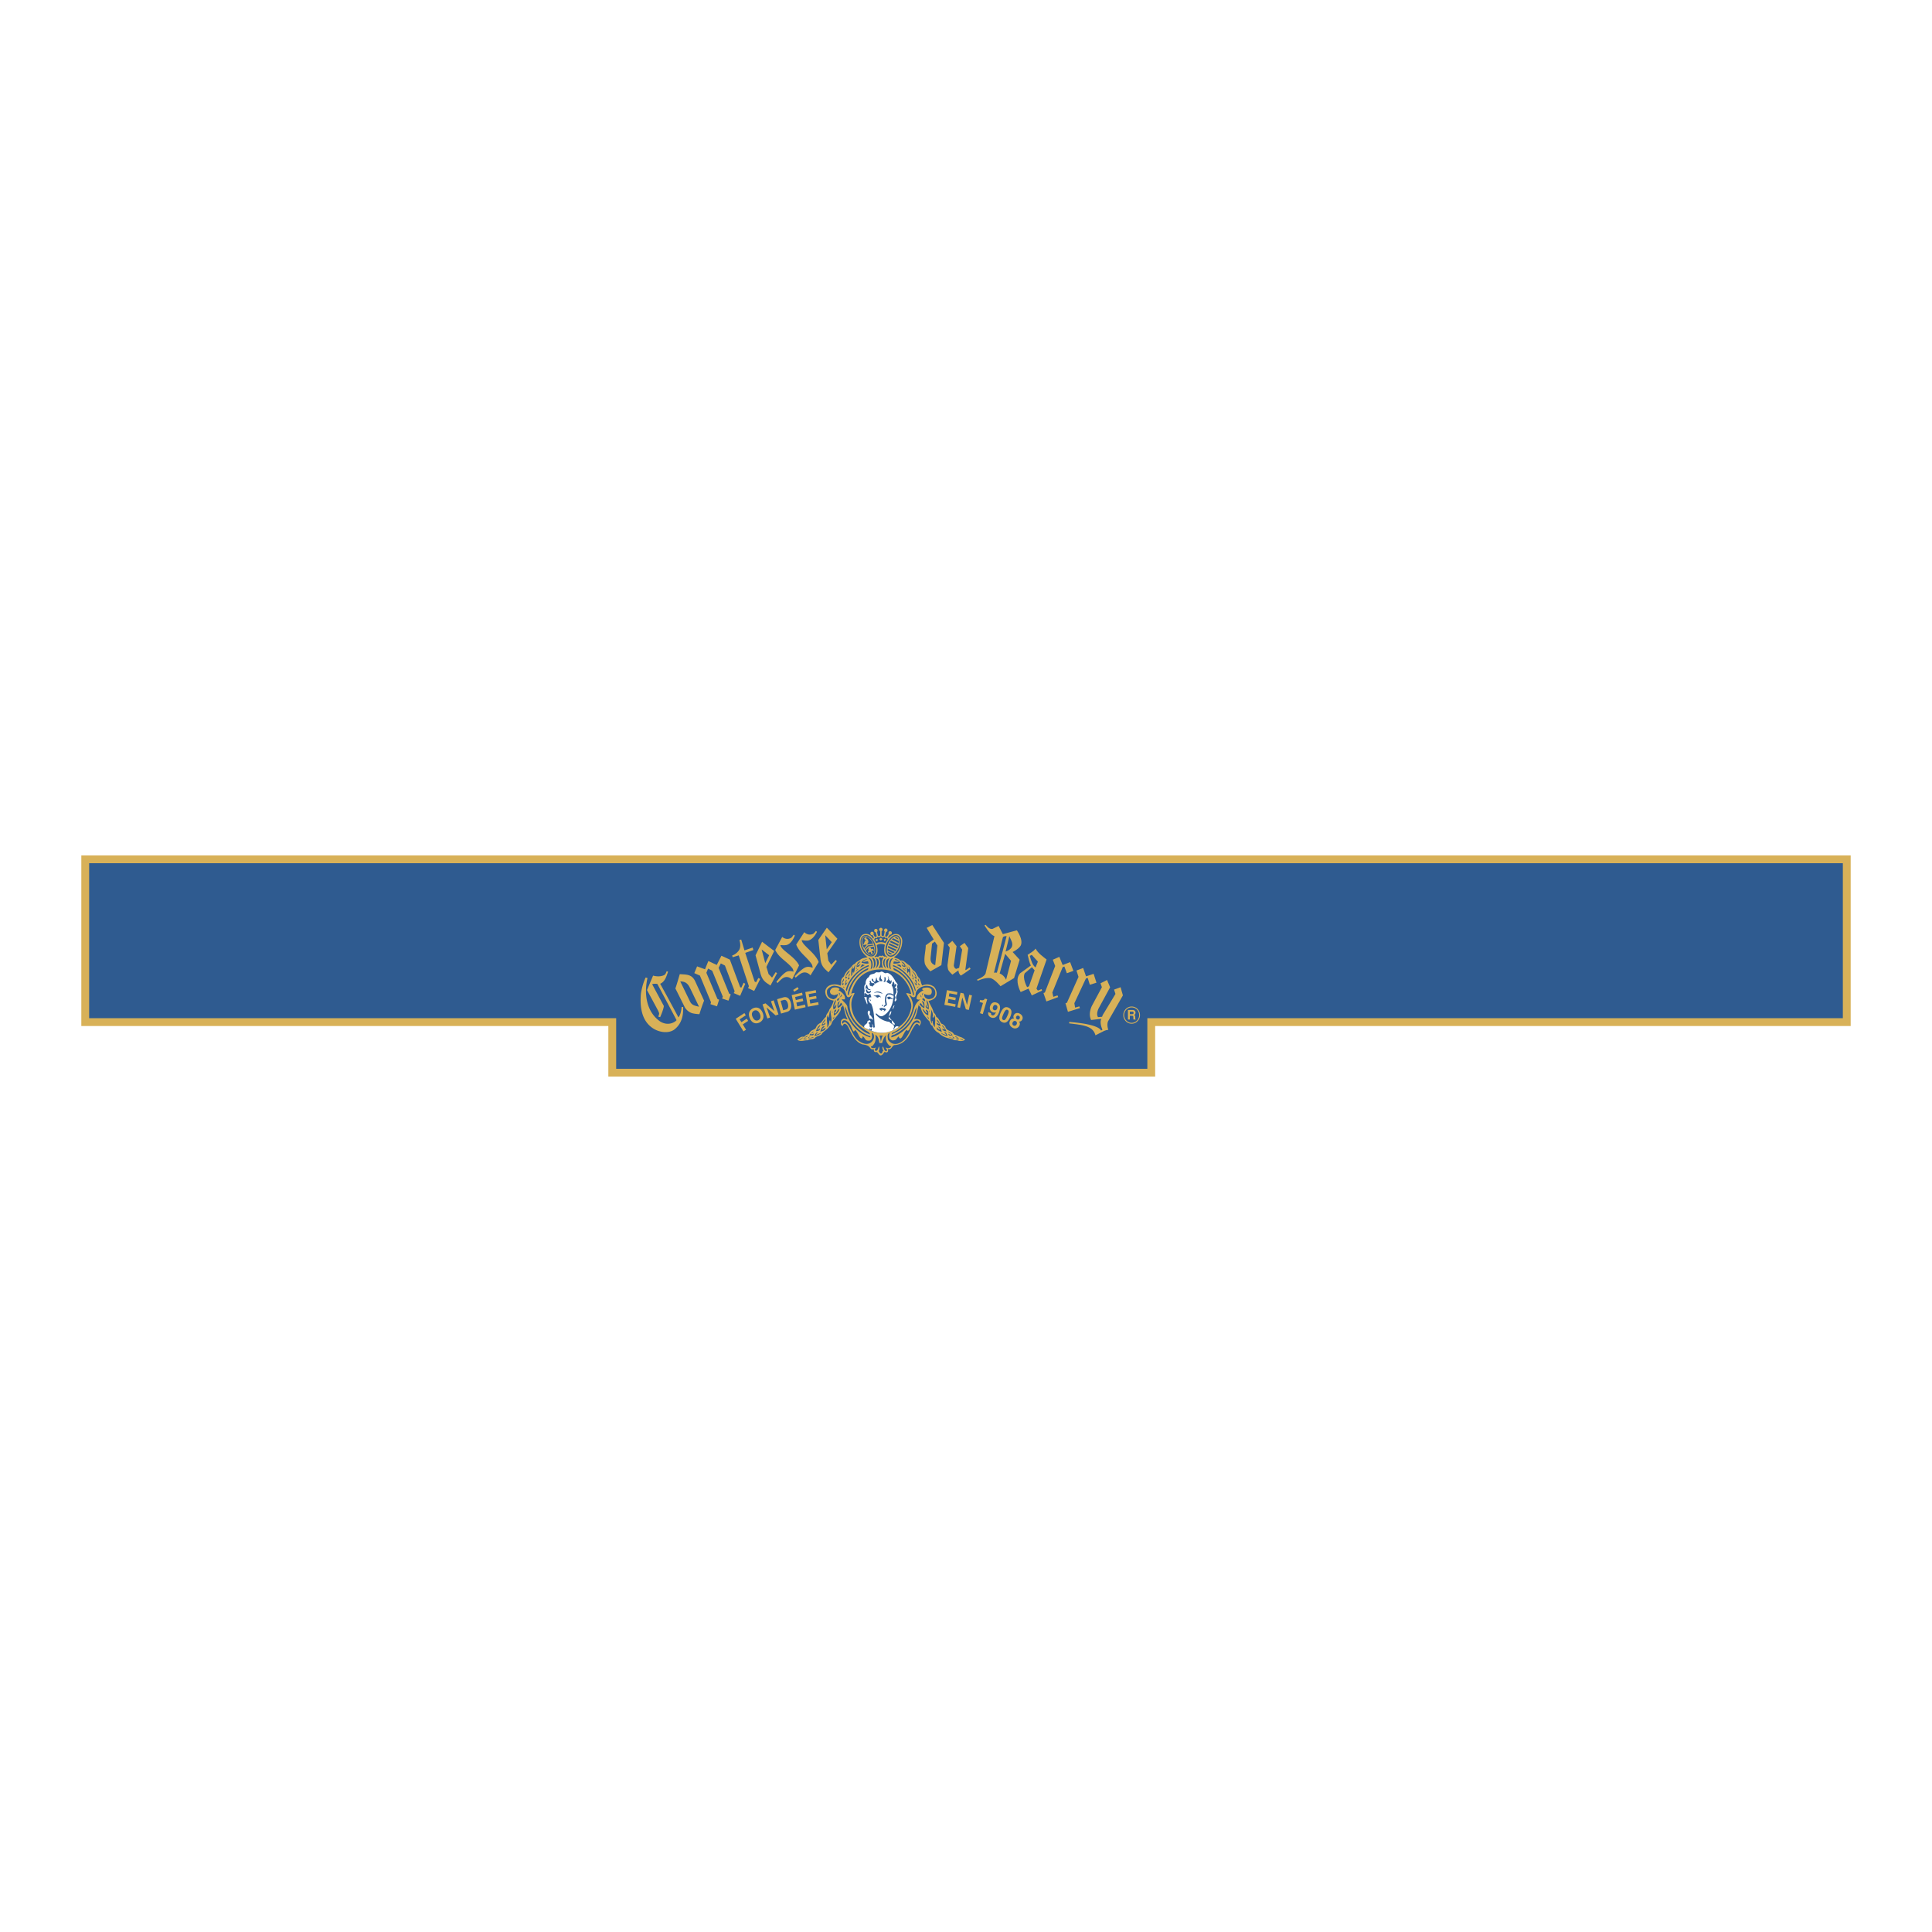 <svg xmlns="http://www.w3.org/2000/svg" width="2500" height="2500" viewBox="0 0 192.756 192.756"><path fill-rule="evenodd" clip-rule="evenodd" fill="#fff" d="M0 0h192.756v192.756H0V0z"/><path fill-rule="evenodd" clip-rule="evenodd" fill="#2f5b90" stroke="#d8b158" stroke-width=".781" stroke-miterlimit="2.613" d="M8.504 101.977h52.581v5.044h53.776v-5.044h69.391V85.734H8.504v16.243z"/><path d="M112.906 102.047a.732.732 0 0 0 .527-.225.784.784 0 0 0 0-1.09.734.734 0 0 0-1.054 0 .784.784 0 0 0 0 1.09.73.73 0 0 0 .527.225zm.588-.162h-.002a.812.812 0 0 1-1.174 0 .875.875 0 0 1 0-1.214.817.817 0 0 1 1.176 0c.15.156.242.371.242.607s-.091.451-.242.607z" fill="#d8b158"/><path d="M112.535 100.766h.467c.244 0 .289.186.289.268 0 .105-.051.195-.143.229.076.033.117.062.117.24 0 .139 0 .174.041.189v.025h-.213a.615.615 0 0 1-.02-.191c0-.131-.008-.182-.15-.182h-.199v.373h-.189v-.951zm.414.418c.102 0 .15-.035.15-.129 0-.051-.021-.125-.135-.125h-.24v.254h.225zM79.189 93.253l.113.082s-.349.977-.981.965c-.169.026-.319-.017-.463 0 .079.509 1.454 1.132 1.866 2.021l-.699 1.396c-.261-.238-.576-.32-.889-.143-.222.129-.56.506-.56.506l-.116-.119s.616-.805 1.014-1.002c.308-.152.69-.012.69-.012.023-.01-.035-.27-.139-.383-.539-.661-1.296-.989-1.681-1.782l.699-1.305s.389.371.885.096c.093-.057.261-.32.261-.32zM73.949 93.734l.327 1.085.819-.28.068.246-.809.284.935 2.856.139.082.231-.43.189.092-.606 1.203-.606-.287.081-.189-1.016-3.076-.606.184-.044-.177s.355-.083.651-.485c.294-.377.074-1.049.074-1.049l.173-.059z" fill-rule="evenodd" clip-rule="evenodd" fill="#d8b158"/><path d="M77.241 94.878l-.776 1.588s.225.73.211.713l.352.357.363-.541.139.096s-.66 1.25-.659 1.238c-.363-.256-.764-.408-.97-1.102-.009-.008-.52-1.92-.52-1.92l.653-1.348 1.207.919z" fill-rule="evenodd" clip-rule="evenodd" fill="#d8b158"/><path d="M76.738 95.308l-.387.786-.363-1.363c.25.195.5.386.75.577z" fill-rule="evenodd" clip-rule="evenodd" fill="#2f5b90"/><path d="M73.845 98.49l.116.049.231-.494.162.107-.509 1.203-.641-.273.093-.18-.97-2.568-.41-.215-.22.445 1.051 2.564.162.084-.232.625-.634-.215.07-.184-1.058-2.588-.41-.215-.173.418 1.108 2.617.162.072-.208.66-.657-.215.063-.184-1.114-2.672a19.006 19.006 0 0 1-.556-.242l.278-.674.792.291.328-.822.843.387.463-.917.843.387 1.027 2.749zM66.655 96.947c-.167.445-.292.99-.792 1.205 0-.027 1.833 3.348 1.819 3.35.208-.201.296-.707.324-1.037h.144c.055.908-.181 1.73-.889 2.266-.644.439-1.606.234-2.194-.191-1.074-.76-1.236-2.131-1.12-3.422.1-.602.24-1.09.468-1.592l.185.049c-.365 1.6-.106 3.383 1.264 4.338.861.529 1.56-.002 1.634-.135-.002-.018-1.917-3.613-1.917-3.613s-.371-.051-.514.035l1.167 2.17c-.047.402-.371 1.109-.371 1.109l-.19-.049s.117-.242.084-.355c-.057-.189-.139-.311-.269-.562l-.935-1.734.606-1.443s.512.168.981 0c.275-.084.273-.23.375-.434l.14.045zM69.363 97.912l.884 1.926c-.221.533-.468 1.348-.468 1.348s-.577-.027-.825-.135a1.36 1.36 0 0 1-.631-.551c.007.01-.94-1.896-.944-1.883.038-.027.442-1.426.442-1.426.633.051 1.195-.023 1.542.721z" fill-rule="evenodd" clip-rule="evenodd" fill="#d8b158"/><path d="M68.849 98.586l.896 1.855c-.338-.086-.713-.119-.896-.508l-.981-2.021c.407.02.704.092.981.674z" fill-rule="evenodd" clip-rule="evenodd" fill="#2f5b90"/><path d="M83.546 93.658l-1.007 1.443s.111.758.101.738l.293.411.441-.477.123.117s-.842 1.128-.839 1.118c-.32-.312-.693-.526-.791-1.246-.008-.009-.222-1.98-.222-1.98l.849-1.226 1.052 1.102z" fill-rule="evenodd" clip-rule="evenodd" fill="#d8b158"/><path d="M82.985 94.001l-.501.714-.152-1.407c.216.235.435.464.653.693z" fill-rule="evenodd" clip-rule="evenodd" fill="#2f5b90"/><path d="M81.405 92.877l.105.091s-.431.942-1.059.874c-.171.011-.317-.045-.461-.042.035.515 1.353 1.259 1.688 2.182l-.814 1.329c-.24-.264-.547-.371-.874-.225-.232.109-.601.455-.601.455l-.105-.129s.683-.748 1.095-.907c.319-.124.688.051.688.051.024-.007-.012-.272-.106-.394-.481-.708-1.208-1.102-1.523-1.927l.807-1.236s.356.404.873.175c.096-.049.287-.297.287-.297zM95.159 96.33c.03.162.102.287.231.334.007.01.306-.107.306-.107l.301-1.813-.231-.34.463-.334.375.525-.286 2.127s.002.061.039.066l.386-.268.093.154s-.648.471-.977.662c-.148-.164-.215-.283-.236-.525l-.602.43s-.367-.324-.43-.52a2.105 2.105 0 0 1-.059-.432l.224-1.744-.203-.286.467-.388.417.53-.278 1.929zM93.016 92.287l1.162 1.783-.257 2.221-1.095.617s-.458-.42-.556-.772c-.127-.568.093-1.258.093-1.827l.792-.579c-.236-.382-.699-1.156-.699-1.156l.56-.287z" fill-rule="evenodd" clip-rule="evenodd" fill="#d8b158"/><path d="M93.525 94.333l-.22 1.962s-.344-.08-.434-.397c-.036-.093-.029-.311-.029-.311l.15-1.446.278-.196.255.388z" fill-rule="evenodd" clip-rule="evenodd" fill="#2f5b90"/><path d="M98.346 92.27s.34.5.684.404l.602-.292.422.817 1.398-.382s.688.961.375 1.539c-.223.358-.797.626-.797.626l.703.77-.559 1.83-1.354.816s-.602-.75-1.027-.816c-.531-.072-1.258.275-1.258.275l-.047-.133s.664-.227.838-.578l.889-3.75c-.459-.129-.992-1.073-.992-1.073l.123-.053z" fill-rule="evenodd" clip-rule="evenodd" fill="#d8b158"/><path d="M100.428 93.396c.008.002-.959 3.665-.977 3.655a.674.674 0 0 0-.283 0l.885-3.512c.054-.12.226-.148.375-.143zM100.938 94.5c-.131.219-.375.363-.607.434l.375-1.538c.114.349.417.683.232 1.104zM100.871 95.863l-.494 1.887s-.199-.471-.643-.623c.01-.012.551-1.965.551-1.965l.586.701z" fill-rule="evenodd" clip-rule="evenodd" fill="#2f5b90"/><path fill-rule="evenodd" clip-rule="evenodd" fill="#d8b158" d="M106.02 96.281l.746-.29.328.87-.653.239-.248-.674-.173.072-1.028 2.527.098.43.416-.143.07.167-1.178.435-.291-.842.139-.047 1.029-2.647-.236-.626.652-.287.329.816zM104.418 95.731c.006.005-1.01 2.908-1.01 2.908l.141.191.375-.145.045.145-1.027.482-.324-.674-.791.338c-.26-.553-.523-1.342-.047-1.877l1.07-.77c-.176-.325-.219-.708-.324-1.061.264-.205.568-.315.791-.626.269.492.785.83 1.101 1.089z"/><path d="M103.316 96.521c-.293-.211-.441-.652-.572-1.152l.197-.101.607.674-.232.579zM102.664 98.398l-.186.096s-.504-.898-.236-1.395l.711-.602.271.314-.56 1.587z" fill-rule="evenodd" clip-rule="evenodd" fill="#2f5b90"/><path d="M110.756 98.502l-1.148 2.109s-.279.543-.057.865c0 .008.404-.031.404-.031s.037-.154.191-.383c.016-.021 1.143-1.895 1.143-1.895l-.139-.434.652-.24.23.818s-1.471 2.57-1.49 2.6c-.139.389.037.84.037.84s-.201-.01-.551.168l-.734.375c-.24-.908-1.152-1.021-2.621-1.191v-.145c3.152.246 3.17.865 3.17.865l.15-.084s-.33-.701-.104-1.092l-1.027.119c-.328-.643.078-1.416.078-1.416l.996-1.857-.139-.387.652-.334.307.73zM108.354 97.41l.757-.252.285.887-.664.203-.212-.686-.178.063-1.154 2.469.076.435.422-.121.062.17-1.199.371-.246-.855.14-.041 1.161-2.588-.204-.637.666-.252.288.834zM95.474 99.24l-.754-.138-.053.308.693.127-.045.26-.693-.129-.065.381.787.144-.045.26-1.078-.199.253-1.467 1.045.193-.045.26zM96.702 99.248l.274.064-.319 1.454-.294-.071-.346-1.17h-.004l-.227 1.036-.275-.065.32-1.451.309.072.336 1.141.004.002.222-1.012zM97.793 99.758l.041.012c.271.086.387-.037.426-.145l.232.072-.439 1.479-.281-.09.301-1.018-.34-.107.06-.203zM98.877 101.086v.002c-.021.105.025.172.109.205.115.043.266-.012.379-.316l-.004-.004c-.098.072-.215.055-.311.02-.27-.104-.35-.375-.262-.617.127-.355.391-.441.666-.336.486.186.299.73.227.934-.203.562-.525.645-.779.549-.238-.094-.359-.301-.301-.541l.276.104zm.314-.301c.098.037.23.008.293-.164.059-.166.027-.295-.115-.35-.072-.027-.213-.039-.289.17-.078.217.008.305.111.344zM100.631 100.539c.32.152.369.451.15.943-.221.494-.475.65-.793.5-.32-.152-.371-.453-.15-.947.219-.492.473-.648.793-.496zm-.545 1.221c.154.072.258-.045.418-.408.162-.361.182-.518.027-.59-.152-.074-.256.043-.418.404-.16.363-.179.522-.027.594zM100.994 102.52c-.332-.203-.32-.496-.217-.678.039-.068.139-.244.389-.219a.326.326 0 0 1-.008-.357c.131-.227.385-.256.611-.119.268.162.316.412.211.596-.064.115-.166.186-.303.178.088.139.109.266.01.439a.473.473 0 0 1-.693.16zm.727-.897c.059-.102.027-.207-.055-.256-.115-.07-.215-.039-.27.059a.194.194 0 0 0 .072.266c.1.06.198.027.253-.069l-.371.264c-.094-.055-.219-.047-.301.098-.072.127-.049.256.066.326.135.08.252-.008.305-.1.053-.094.072-.236-.07-.324l.371-.264zM74.432 102.734l-.255.168-.773-1.259.867-.569.137.223-.613.402.174.283.537-.351.137.223-.537.351.326.529zM75.124 100.6c.173-.084.664-.227.95.406.287.635-.133.932-.307 1.014-.173.084-.663.227-.95-.406-.286-.635.134-.932.307-1.014zm.536 1.181c.147-.07.312-.266.142-.643-.171-.379-.421-.371-.569-.301s-.312.266-.142.643c.171.379.421.372.569.301zM76.919 99.9l.266-.097.484 1.404-.284.104-.9-.797-.004.002.346 1.002-.266.095-.484-1.402.299-.109.877.777h.004l-.338-.979zM77.531 99.691l.614-.18c.468-.135.677.248.751.52.084.309.087.787-.372.92l-.602.174-.391-1.434zm.608 1.104l.282-.082c.236-.068.249-.338.185-.572-.115-.424-.32-.402-.444-.365l-.279.08.256.939zM80.079 99.297l-.747.174.066.306.686-.16.057.258-.687.158.082.377.781-.18.056.256-1.07.248-.316-1.453 1.036-.242.056.258zM81.434 99.043l-.754.139.053.308.692-.127.045.26-.692.127.065.379.788-.145.044.26-1.077.199-.254-1.466 1.045-.192.045.258z" fill-rule="evenodd" clip-rule="evenodd" fill="#d8b158"/><path d="M82.992 102.031c.123-.318 1.036-1.096.893-1.486.078-.088.187-.164.229-.268.149.475.199.99.448 1.42-.138.053-.292-.156-.459-.037-.173.061-.213.217-.215.379v-.012c0 .041-.012.305.208.336-.028-.092.049-.141.101-.199.173-.088.331.135.422.273.314.662.68 1.539 1.458 1.77.966.111.58.572 1.11.482-.01.107-.005.207.097.271.041.02.177-.025.244.035.119.109.227.342.367.295.13-.012.189-.133.37-.355.061.033.118.078.195.068.167-.059.158-.115.134-.336.35.105.37-.287.626-.398a1.568 1.568 0 0 0 1.116-.498c.502-.475.61-1.145 1.061-1.613.17-.076.28.129.327.207 0 0 .124-.203.131-.26v.006c.018-.143.04-.27-.125-.381a.945.945 0 0 0-.524-.039c.243-.43.34-.922.437-1.412l.228.234c.06.529.603 1.146.86 1.381.128.346.175.414.283.436.138.326.332.586.652.73.346.379.806.512 1.385.625.117.123.331.102.456.105.232.111.581.104.786-.062l-.292-.203c-.505-.17-.532-.236-.815-.311-.232-.453-.753-.271-.883-.828-.221-.145-.131-.184-.383-.256-.178-.217-.241-.537-.52-.689-.04-.207-.135-.309-.259-.441-.066-.422-.55-1.076-.479-1.154.027.02.32-.07.458-.164.24-.16.327-.305.334-.604 0-.041-.055-.488-.338-.676-.471-.279-.77-.197-1.109-.082-.131-.227-.143-.482-.275-.711-.268-.25-.254-.473-.485-.713-.258-.129-.347-.428-.52-.579-.477-.3-.522-.532-.912-.483-.155-.239-.43-.188-.62-.342.42-.24.647-.69.763-1.107.084-.442.151-.865-.316-1.153-.395-.152-.723.076-.987.363 0 0-.081-.066-.027-.131.003 0 .154-.231.154-.231l-.092-.085-.168.247s-.054.1-.142.055c-.075-.023-.06-.101-.06-.101l.08-.372-.128-.045-.082.375s-.007.096-.119.09a.121.121 0 0 1-.117-.114l.003-.386-.135.009-.002.379s-.003.097-.113.104c-.117.012-.132-.092-.132-.092l-.079-.322-.125.035.086.322s.045.097-.053.139c-.074.036-.14-.035-.14-.035l-.132-.223-.086.07.119.222s.05.081-.047.146l-.13-.173a.722.722 0 0 0-.882-.242c-.18.094-.284.284-.33.468-.128.754.223 1.388.788 1.795-.787.153-.52.159-1.136.499-.22.267-.154.117-.363.3-.289.396-.675.568-.851 1.09-.092.154-.299.137-.308.689-.021.129-.034.178-.032.268-.336-.205-1.449-.275-1.54.592.044.74.558.85.836.893-.07.336-.239.627-.433.908-.024.221-.32.426-.332.707-.199.176-.335.389-.481.576-.5.23-.481.504-.574.594-.232.186-.434.117-.661.57-.186.012-.333.113-.462.264-.299-.092-.474.141-.689.264.285.279.699.053 1.047.078.222-.15.451-.047.688-.197.162-.232.481-.213.69-.396.172-.324.591-.449.76-.77a.617.617 0 0 0 .269-.397z" fill-rule="evenodd" clip-rule="evenodd" fill="#d8b158"/><path d="M93.289 98.84c.028.199.056.322-.036.521-.157.285-.309.26-.495.316-.205.045-.602-.102-.551-.512.185.08.414.148.622.074.164-.109.15-.344.104-.506-.167-.26-.5-.219-.752-.176-.088.027-.192.045-.165.168.035.045.083.053.13.07-.305.139-.719.438-.694.869.102.084.274.092.393.037-.983.689-.386 1.459-1.661 2.721-.379.377-.791.564-1.217.768l.033-.135c1.08-.432 2.006-1.588 2.086-2.783a1.788 1.788 0 0 0-.384-.986c.14-.031.253.211.423.209.293.012.197-.328.266-.506.182-.385.553-.557.921-.631.417-.012.811.072.977.482zM84.323 98.926c.075.184.096.385.225.543.232.102.327-.15.491-.232-.092.184-.174.242-.253.588-.19 1.713.885 2.551 1.836 3.129a.424.424 0 0 1 .185.252c-1.121-.393-2.12-1.574-2.267-2.789-.09-.295-.446-.506-.584-.748.089.061.22.021.329.037.121-.346-.218-.609-.453-.816-.063-.023-.114-.082-.194-.066l.132-.135c-.139-.199-.458-.199-.686-.141-.186.1-.348.316-.235.535.092.162.248.166.392.207.109-.045.236-.037.327-.131.054.082-.038.475-.429.535-.329-.076-.726-.227-.615-.918.156-.266.418-.395.694-.432.429.043.869.135 1.105.582z" fill-rule="evenodd" clip-rule="evenodd" fill="#2f5b90"/><path d="M91.36 98.789l-.067.102c-.222-.994-1.161-2.131-2.202-2.486l.001-.135c1.056.388 2.01 1.382 2.268 2.519zM86.667 96.416c-1.054.381-1.952 1.432-2.18 2.479-.044-.039-.041-.098-.098-.135.249-1.109 1.26-2.1 2.279-2.479l-.001.135z" fill-rule="evenodd" clip-rule="evenodd" fill="#2f5b90"/><path d="M91.193 99.26c-.023.041-.064.031-.099.031-.17-1.033-.924-2.119-1.911-2.516l-.062-.202c1.06.415 1.951 1.525 2.072 2.687zM86.633 96.584c.005.1-.033.17-.104.199-.955.412-1.629 1.428-1.849 2.486-.064.025-.124-.037-.098-.104.145-1.095 1.035-2.194 2.051-2.581zM84.501 100.869c.403 1.318 1.473 2.277 2.336 2.508l-.008.127c-1.369-.406-2.371-1.701-2.551-3.09.11.137.173.295.223.455zM88.931 103.494c-.049-.23.21-.221.351-.295 1.142-.604 1.764-1.441 2.03-2.453l.166-.268c-.179 1.331-1.266 2.678-2.547 3.016zM89.812 96.039c-.179.08-.438.115-.688.096.045-.068-.011-.237.133-.203.141.014.312.056.424.037-.091-.119-.26-.187-.423-.205.123-.19.284.068.424.106l.13.169zM86.541 95.739c-.167.042-.368.066-.458.233.121.001.31-.03.457-.065.118.008.076.142.129.207-.24.072-.498-.002-.718-.076.12-.227.37-.364.59-.299zM90.268 96.178c.08.141.079.188.065.271-.176.018-.335-.014-.359-.208l-.031-.033c.108.034.196.223.325.104l-.355-.375c.146.009.251.125.355.241zM85.492 96.336c.115.012.26-.109.391-.164-.125.131-.182.36-.427.266.009-.214.125-.438.333-.504l.063.001-.36.401zM89.907 96.512c-.025-.051-.305-.162-.458-.238.221-.035.384-.105.458.172v.066zM86.31 96.277l-.495.266.198-.338c.099.024.178.098.297.072zM85.156 97.111c-.009-.057.03-.135-.031-.168-.116.094-.035.332-.202.436.019-.346-.058-.738.207-.977-.014.088-.123.177-.035.27.135-.094.127-.312.266-.436-.116.27-.04.625-.205.875zM90.691 96.689c.026-.111-.043-.182-.065-.271.272.244.147.654.222.982-.185-.107-.024-.488-.258-.445l-.001.135-.066-.066c-.075-.227.033-.533-.089-.742.154.107.049.452.257.407zM90.365 96.725l-.136-.143h.104l.032.143zM85.521 96.574c-.026.035-.122.098-.132.166.042-.062-.017-.234.132-.166zM85.584 96.676l.026.023-.2.199-.022-.023.196-.199zM90.076 96.644l.037-.05.242.238-.023.027-.256-.215zM84.4 97.441c.019.02.034.045.066.035l.032-.035c.012.105-.011.143-.101.17-.028-.014-.044.014-.063.033.041-.33.146-.662.463-.84-.062.245-.331.397-.397.637zM91.441 97.66c-.144-.02-.173-.119-.202-.248l.103.105c.025-.131-.069-.211-.101-.32l-.272-.354c.283.188.458.485.472.817zM84.695 97.578l.065-.064c.009.086-.005.191-.101.199h-.064c.024-.205.077-.395.168-.572.107.205-.21.265-.068.437zM91.171 97.738c-.054-.047-.156-.041-.162-.137.019.021.035.047.067.035.071-.143-.138-.252-.063-.439.088.166.105.36.158.541zM91.736 98.072c-.027-.156-.216-.248-.141-.449.101.129.093.299.141.449zM84.1 98.15c.023-.037.081-.053.068-.102.034.148-.05.213-.168.236-.049-.262.081-.445.171-.643.12.234-.242.365-.071.509zM91.466 97.979l-.003.336c-.175-.043-.189-.275-.293-.408.041.107.174.203.228.273.068-.145-.112-.271-.095-.439.153-.022.11.157.163.238zM84.429 98.117l.197-.27c-.145.145-.102.395-.33.473.056-.191.013-.426.168-.572.053.135-.155.215-.035.369zM91.728 98.217c.041-.023.031-.068.034-.107.01.07-.031.162.032.213-.124-.023-.21-.096-.169-.248.046.04.042.103.103.142zM91.615 98.418c.039.094-.068.096-.105.141.014-.035-.013-.049-.033-.07.076.038.101-.069.138-.071zM84.196 98.486l.064.002c-.016.02-.042.035-.033.068-.048.014-.063-.047-.099-.07l.037-.102c0 .04-.011.083.031.102zM92.075 99.447c-.023-.104-.096-.191-.064-.318l.104-.068c-.062.107-.107.269-.04.386zM91.946 99.477c-.094.037-.069-.066-.1-.107.011-.035-.016-.053-.036-.074l.037-.033.099.214zM92.268 99.912c-.076-.104-.306-.111-.228-.307l.032.033.067-.068c.086.098.235.207.129.342zM92.653 100.727c-.098-.094-.245-.131-.295-.273-.021-.115.082-.203.002-.303.124.094.01.414.228.338-.053-.238-.14-.459-.157-.711.222.222.247.589.222.949zM92.227 100.588a.968.968 0 0 1-.485-.41l.1-.102c.111.09.211.271.291.375.043-.182-.054-.383-.158-.543l.032-.031c.321.103.196.453.22.711zM92.484 101.098c.068-.125-.196-.236-.093-.373.089.082.242.113.225.271l-.002.303c-.284-.061-.492-.387-.583-.648.181.078.253.345.453.447zM92.745 101.088c-.01-.049.04-.119-.04-.156l.022-.066.062-.201-.044.423zM93.04 101.471l.063.07a.341.341 0 0 0 .102-.303c.167.355.085.855.053 1.25a1.079 1.079 0 0 1-.221-.645c-.121.02-.046.182-.069.27-.265-.4-.034-.924-.052-1.385.09.229.228.477.124.743zM92.678 101.57l-.001.102-.196-.271c.08.019.13.113.197.169zM93.85 102.359c-.153-.018-.312-.09-.391-.209l.001-.135c.06.082.136.127.229.137l.032-.031c-.121-.125-.244-.244-.259-.408.213.15.294.414.388.646zM94.433 102.904c-.195-.035-.367-.049-.423-.273.103-.014.175.146.262.068-.062-.15-.263-.244-.29-.408.234.141.335.395.451.613zM93.976 102.967c-.187-.123-.564-.137-.52-.477.105.084.177.26.324.236l.035-.031-.228-.273c.278.033.294.349.389.545zM95.052 103.279c-.092.016-.394.131-.423-.102v-.037c.086.037.143.143.261.104l.032-.031c-.072-.139-.261-.131-.327-.307.169.088.322.213.457.373zM94.56 103.344a1.057 1.057 0 0 1-.684-.275c.127-.01.222.156.328.105.038.059.096.076.163.066l.032-.033-.193-.205c.233-.051.227.232.354.342zM95.672 103.658c-.11.127-.259-.014-.429.029.055-.01.131.029.167-.033v-.031c.074-.053.107.1.163 0-.05-.111-.204-.117-.292-.207.144-.055.274.125.391.242zM95.245 103.584c-.214.027-.392-.045-.587-.07.131-.062.354.131.457-.029l-.131-.033c.125-.044.188.06.261.132zM96.096 103.727c-.08.039-.188.012-.263.068l.001-.07c.054-.01.127.031.163-.031-.066-.096-.175-.09-.261-.137a.747.747 0 0 1 .36.17zM83.797 99.127l-.069.27-.029-.34c.049-.014.067.047.098.07zM83.926 99.463c-.243-.002-.146.352-.396.402-.009-.045.03-.111-.031-.135l.132-.135.032.033c.103-.098.245-.238.265-.402.162.067-.037.145-.002.237zM83.262 100.473c.087-.078.095-.186.166-.268.049.227-.061.443-.266.502-.1-.344.034-.674.206-.945.096.256-.202.457-.106.711zM83.656 100.408c.059-.102.19-.232.233-.371l.162.137a1.06 1.06 0 0 1-.463.4c-.034-.139-.07-.426.04-.572l.164-.133c-.047.18-.189.358-.136.539zM83.223 101.316c-.098-.158.051-.297.004-.475l.196-.133c.05.168-.11.246-.166.371.019.043.061.033.099.033.177-.137.176-.381.397-.467-.038.285-.292.535-.53.671zM83.027 101.078l-.029-.373c-.083.164.165.229.029.373zM82.856 102.055c-.009-.078.03-.178-.03-.236l-.067-.002c-.028.262-.059.518-.233.711.074-.395-.146-.879.075-1.252.047.072-.018.223.097.238.05-.25.03-.531.169-.74-.048.443.236.878-.011 1.281zM83.122 101.652l-.031-.135c.115.057.154-.086.231-.135-.068.093-.101.196-.2.27zM82.07 102.15c.022.043.061.033.099.033l.165-.166c.065.221-.226.258-.364.334.053-.254.176-.477.366-.674.014.206-.198.335-.266.473zM81.542 102.719c.088.07.224-.117.263-.1.001.23-.235.236-.396.268.095-.234.189-.496.431-.637-.031.186-.198.312-.298.469zM82.266 102.389c-.042.139-.289.229-.233.367l.328-.23c.034.219-.213.314-.361.367l-.166.033c.109-.197.128-.549.432-.537zM81.146 103.02c-.087.045-.195.037-.263.133.107.092.22-.021.329-.031-.045.057-.04.166-.133.168l-.329-.004c.107-.184.293-.303.463-.4l-.1.102.033.032zM81.407 103.193c.041.066.117.018.163 0l.067-.068c.098.08.167-.113.294-.062-.19.166-.42.24-.657.297.008-.154.143-.281.233-.369h.099l-.199.202zM80.259 103.654c.109-.088.217.025.325.035l-.425-.004c.094-.174.271-.281.428-.365-.017.201-.378.139-.328.334zM80.88 103.422c-.073-.027-.109.045-.163.068.069.152.239.002.361.002l.032-.035c.019.043.061.033.099.037-.176.07-.394.141-.591.061.077-.073.142-.176.262-.133zM80.129 103.518c-.084.121-.243.055-.33.166l.229.07c-.057-.014-.217.023-.293-.039a.85.85 0 0 1 .394-.197zM88.288 94.268c-.122.405-.127 1.105.258 1.187-.034-.016-.043.054-.08.083-.049-.083-.166-.147-.227-.088-.14-.113-.222-.158-.336-.044-.11-.144-.234.03-.324.08-.043-.031-.111-.097-.235.021-.078-.06-.076-.083-.097-.076.513-.272.223-1.113.223-1.113.164-.189.604-.162.818-.05zM87.881 93.408l.139.115.212-.066c.006.004.108.136.108.136l.184-.031.053.146s-.226.396-.235.392a1.123 1.123 0 0 0-.931 0c-.002.001-.195-.357-.195-.357l.079-.164.173.022.093-.138.163.057.157-.112z" fill-rule="evenodd" clip-rule="evenodd" fill="#2f5b90"/><path fill-rule="evenodd" clip-rule="evenodd" fill="#d8b158" d="M88.066 93.703l-.188.143-.174-.138.172-.151.19.146zM87.599 93.721l-.074.207-.189-.06.069-.201.194.054zM88.421 93.808l-.199.102-.061-.184.175-.075.085.157z"/><path d="M87.245 94.057c.169.336.316 1.047-.094 1.315-.376.191-.865-.117-1.163-.757-.162-.36-.248-1.059.173-1.275.493-.211.86.295 1.084.717z" fill-rule="evenodd" clip-rule="evenodd" fill="#2f5b90"/><path d="M87.146 94.089c.154.367.274.991-.071 1.193-.354.182-.756-.256-.99-.739-.201-.478-.18-.979.142-1.125.381-.14.759.331.919.671z" fill-rule="evenodd" clip-rule="evenodd" fill="#d8b158"/><path d="M86.493 93.459s-.017.004-.037.036c-.058.034-.168.026-.212.103-.045.108.077.161.147.189-.16.124-.139.359-.292.487.105.043.358-.101.38.006a5.09 5.09 0 0 0-.26.311c-.187-.262-.337-.922.018-1.117.124-.07.256-.015.256-.015z" fill-rule="evenodd" clip-rule="evenodd" fill="#2f5b90"/><path d="M87.108 94.154c.008.003-.527.061-.531.065-.014.016-.066.002-.067-.017.188-.213.133-.31.08-.423-.04-.094-.098-.124-.176-.146l.074-.181c.173.055.454.326.62.702zM86.59 94.318l.538-.066.027.085-.513.084-.319.35-.061-.095c-.01-.006.328-.358.328-.358z" fill-rule="evenodd" clip-rule="evenodd" fill="#2f5b90"/><path d="M87.065 95.244c-.248.16-.542-.146-.691-.39.006-.009.295-.33.306-.324-.016.098-.092.23.041.288-.065.021-.054.02-.105.068-.064.057.009.177.113.241-.039-.15.069-.146.069-.146.114-.039.1.162.1.162l.143.026.035-.114s-.146-.118-.091-.175c.095-.096.148.029.15.032.086-.063.004-.331-.172-.235l-.059.042c.042-.195-.071-.152-.22-.196.025-.009.494-.072.494-.072s.202.584-.113.793zM89.6 93.351c.399.231.334.79.124 1.326-.246.578-.675.899-1.06.729-.366-.198-.422-.803-.15-1.369.226-.412.653-.918 1.086-.686z" fill-rule="evenodd" clip-rule="evenodd" fill="#2f5b90"/><path d="M89.653 94.553c-.221.604-.661.869-.921.766-.262-.143-.374-.476-.139-1.144.237-.565.671-.865.935-.748.286.156.312.64.125 1.126z" fill-rule="evenodd" clip-rule="evenodd" fill="#d8b158"/><path d="M89.497 93.521c.151.124.134.223.14.218l-.391-.205c.014.008.122-.074.251-.013zM89.688 93.993c-.001.15-.017.086-.017.086-.001-.004-.703-.355-.695-.354 0 0 .004-.01.071-.069.065-.058.072-.045.072-.045l.548.275c0 .001.023-.017.021.107zM89.657 94.22s.001-.019-.025.086-.036.069-.036.069l-.789-.373s-.024-.027.02-.086l.055-.069.775.373zM89.563 94.49s.022-.009-.01.076c-.032.085-.054.072-.054.072l-.819-.378s-.03.034.016-.084c.033-.086.048-.06.048-.06l.819.374zM89.396 94.821c-.037.064-.051.069-.051.069l-.751-.35s-.014.004.006-.081c.021-.092.035-.081.035-.081l.809.376c-.001.002-.003-.01-.048.067zM89.265 94.985s.001-.011-.063.047c-.064.058-.084.062-.084.062l-.538-.245-.012-.083c-.012-.079.014-.092.014-.092l.683.311zM89.022 95.167s-.149.11-.282.018c-.152-.073-.135-.219-.135-.219l.417.201z" fill-rule="evenodd" clip-rule="evenodd" fill="#2f5b90"/><path d="M87.386 93.023c.094 0 .17-.077.171-.174 0-.097-.075-.176-.168-.177s-.17.077-.171.174.074.176.168.177zM87.884 92.919c.093 0 .17-.077.171-.174a.173.173 0 0 0-.168-.177.172.172 0 0 0-.171.174.172.172 0 0 0 .168.177zM88.375 92.989c.094.001.171-.077.171-.174s-.075-.176-.168-.177a.173.173 0 0 0-.171.174c0 .097.075.176.168.177zM88.812 93.254c.094 0 .17-.077.171-.174a.174.174 0 0 0-.168-.177.173.173 0 0 0-.171.174c0 .097.075.176.168.177zM87.002 93.306c.094.001.17-.077.171-.174s-.074-.176-.168-.177-.17.077-.171.174a.173.173 0 0 0 .168.177z" fill-rule="evenodd" clip-rule="evenodd" fill="#d8b158"/><path d="M87.061 96.215c-.025.199.012.408-.199.473.105-.314.115-.76-.122-1.016l-.099-.066c.042-.069.115-.016.163.001.191.159.241.349.257.608zM87.326 95.848c.055.267.062.601-.201.773.104-.326.115-.78-.122-1.046.166-.055.28.103.323.273zM88.769 95.591c-.242.251-.239.693-.14 1.011-.159-.061-.227-.243-.225-.615.045-.264.126-.307.365-.396zM89.129 95.594c-.321.244-.347.742-.239 1.113-.21-.092-.182-.352-.19-.543.053-.299.097-.544.429-.57z" fill-rule="evenodd" clip-rule="evenodd" fill="#2f5b90"/><path d="M87.685 96.053c-.024.217-.142.482-.33.537.207-.281.175-.67.04-.979.239.016.274.239.29.442zM88.375 95.621c-.154.273-.193.586.023.979-.197-.091-.288-.346-.289-.576.037-.158.056-.378.266-.403z" fill-rule="evenodd" clip-rule="evenodd" fill="#2f5b90"/><path d="M87.907 95.589c-.063-.183-.205.005-.205.005l.066.136c.11.248.075.604-.106.81.113.048.182.062.231-.081.049.108.11.115.194.085-.135-.298-.138-.778.04-.953-.001 0-.113-.165-.22-.002zM91.757 102.033l-.032.102c-.032-.006-.097-.162-.36-.105-.422.201-.614 1.213-1.161 1.715-.328.287-.72.514-1.179.361-.155-.09-.333-.201-.424-.377-.155-.678.172-.674.172-.674a.698.698 0 0 0-.005.574c.169.213.328.188.523.139.16-.051.27-.338.396-.365-.033.092.043.143.094.203.263.029.38-.646.694-.871-.013.045.044.066.066.1.185-.002.214-.242.297-.367.123-.236.239-.518.529-.639.186-.059.37.009.39.204zM85.139 102.887c.082.088.167-.133.167-.133.33.24.404.854.679.85.08-.043.062-.125.065-.201.224.045.224.359.457.41.649.129.494-.57.463-.773.213.07.24.285.226.473a.768.768 0 0 1-.366.537c-.395.234-.847.012-1.177-.211-.622-.484-.767-1.43-1.227-1.801-.057-.064-.179-.074-.229-.035l-.132.133c-.101-.049-.046-.201.002-.27.081-.111.263-.074.361-.033.536.351.475.731.711 1.054z" fill-rule="evenodd" clip-rule="evenodd" fill="#2f5b90"/><path d="M87.729 104.057l.281.006s.148-.621.399-.773a.97.97 0 0 0 .188.879c.119.164.192.182.326.225-.053.102-.104.154-.286.176-.129.031-.203-.062-.238-.062-.081.117.238.238.029.369-.255-.043-.218-.355-.357-.475-.074.145-.006.312.063.439-.118-.012-.072.264-.232.268-.15.004-.163-.213-.253-.234.101-.049.112-.412.032-.477-.062.178-.089.406-.297.459-.057-.039-.108-.09-.098-.16.061-.08.065-.131.097-.188-.086.031-.224.082-.358.051-.058-.023-.119-.012-.129-.17.127.014.181-.064.257-.168.327-.387.177-.975.177-.975.357.128.399.81.399.81z" fill-rule="evenodd" clip-rule="evenodd" fill="#2f5b90"/><path d="M88.08 103.318c-.106.115-.145.412-.2.643-.02-.213-.059-.539-.158-.645l.358.002zM90.911 99.168c.013-.008-.46-2.418-2.994-2.449-1.724-.021-2.67 1.031-2.988 2.416-.006.023.338-.135.327-.045-.015.123-.327.537-.319 1.111.022 1.629 1.403 2.801 2.98 2.785 1.479-.016 2.711-.957 2.985-2.406.09-.475-.135-.895-.47-1.434-.104-.167.423.053.479.022z" fill-rule="evenodd" clip-rule="evenodd" fill="#2f5b90"/><path d="M89.076 100.838c.288-.354.311-.545.312-.711.007-.66-.157.133.207-.299l-.05-.285c.045-.396.239-.467.065-.777.146-.088-.004-.35.043-.426 0 0 .17-.195.076-.09.079.02-.126-.262-.212-.334-.201-.383-.48-.881-.949-.996-.268.184-.403-.186-.67-.113-.136.131-.356.043-.533.066-.209.277-.658.09-.748.508-.257.129-.395.441-.363.764-.226.158-.139.502-.113.73-.022.178-.114.342-.004.51 0 0-.057.064-.037.205.395.881.569.99.799.814.054.223-.19.199-.409.447-.146.131.234.609.179.895-.175.002-.747.531-.493.715.104.143.948.57 1.776.586 1.021-.014 1.837-.625 1.767-.664-.097-.312-.788-.75-.788-.75.083.059-.366-.168.007-.365l.138-.43z" fill-rule="evenodd" clip-rule="evenodd" fill="#2f5b90"/><path d="M89.111 99.676c-.038.543-.396 1.41-1.069 1.697-.279.084-.437-.129-.621-.275l-.064.068c.321.488 1.038.787 1.376.773.157.295.642.193.396.734.051.107.119-.092.067.008 0 0 .171-.467.479-.223-.991.672-1.889.777-3.056.25-.127-.086-.292-.105-.389-.197-.105-.314.374-.311.303-.611.087-.029.145-.143.263-.1.024.094.088.09.062.205-.022-.062-.086-.023-.13-.037-.036.039-.087.072-.065.135.216.123-.042.379.259.408.06.023.092-.029.131-.066l-.033-.27c.137.051.018.5.259.305-.076-.809-.044-1.662-.373-2.367-.137.006-.148-.158-.225-.238-.089-.104.021-.201.034-.303.04-.129.173-.02.231-.102-.101-.096-.032-.326-.195-.338-.014.123-.142.098-.231.098-.073-.094-.187-.189-.293-.102-.064.033.009.096.031.135l.067.002-.068.064c-.101-.156-.017-.307.004-.471-.024-.211-.104-.529.104-.676-.029-.297.098-.586.335-.705.083-.385.497-.213.69-.469.163-.021.367.059.492-.062.247-.066.371.275.619.105.433.105.691.566.876.922.08.066.165.189.192.305-.17.137.052.316-.068.473.192.332-.248.641-.04.98-.042.102-.091.117-.168.199-.113-.186.134-.346.005-.541-.053-.205.242-.373.103-.504a.42.42 0 0 0 .003-.34c-.061-.02-.093.033-.132.068-.037-.168.371-.369.036-.438-.055.021-.023.115-.097.098.087-.098-.021-.201-.032-.303l-.032-.033c-.151.045-.063.252-.198.334.16.287.222.615.187.98.003.003.065.247-.025.425z" fill-rule="evenodd" clip-rule="evenodd" fill="#fff"/><path d="M86.486 99.537c-.088.223.146.479.026.676-.075-.219-.191-.477-.288-.715l.032-.033c.074.06.18-.047.23.072zM89.251 100.307c-.09.119-.069.357-.242.367.139-.098.045-.334.242-.367zM86.896 101.33c.041.158.215.256.194.441-.079-.123-.19-.158-.328-.139l-.032.033c.057-.312-.347-.561-.057-.846.319.111-.096.462.223.511zM88.629 101.412c.167-.15.068-.447.302-.539-.009.223-.097.436-.302.539zM89.273 102.135c0 .037.009.08-.033.102-.109-.008-.175-.117-.26-.174.004-.127.028-.338-.161-.305.01-.029-.016-.045-.031-.066-.099.047-.079-.102-.13-.104l.033-.166c.126.264.424.461.582.713z" fill-rule="evenodd" clip-rule="evenodd" fill="#fff"/><path d="M88.727 97.832c.02-.041.061-.031.099-.031 0 .035-.01.078.031.102l.1-.133c.001.154.007.309-.134.404-.159-.072-.261-.139-.392-.209.107-.146.281-.305.167-.506l-.031-.066c.15.078.106.295.16.439zM87.486 97.551c-.033.148.03.287.16.342.035 0 .077-.01.099.033-.081.098-.266.07-.363.197-.077.053-.107-.1-.163 0 .038.023.028.066.031.102l-.264.234c-.003-.039.007-.082-.031-.102-.081.082-.172-.074-.229-.068.028.01.045-.016.064-.035l-.062-.17c.029-.008.045.018.064.035.067-.066-.148-.283.069-.27.031.088.052.211.161.238.067-.01.15.031.198-.031-.057-.115-.327-.201-.227-.408.147-.047.097.275.292.307.093-.111.088-.27.134-.404h.067zM86.723 98.695h.131c-.041.268-.58-.236-.264.199a.155.155 0 0 0 .195.002l.068-.066c.061.025.021.09.031.137-.081.117-.193.15-.327.129-.127-.047-.123-.166-.164-.27l.001-.102c.044-.012.108.027.131-.031.013-.033-.012-.051-.031-.07-.051-.006-.074.057-.131.031-.005-.111-.006-.338.134-.402.075.148.045.34.226.443zM86.977 102.762l-.064.068c.019.018.035.045.063.035v-.037c-.144-.008-.261-.135-.261-.135v-.068c.089-.039.092.066.13.104l.068-.135c.033.023.087.092.064.168zM88.061 99.145c-.255-.061-.454-.184-.753-.107-.02.041-.061.031-.096.031.126-.135.395-.186.589-.094.092.039.187.078.26.17zM87.895 99.48l-.027.045c-.129-.26-.304.223-.464-.115-.093.02-.16-.035-.229-.072v-.033c.185.098.365-.117.559.006l.161.169zM88.115 100.293v.068c-.042-.012-.105.027-.131-.037-.009-.078.102-.088.131-.031zM88.126 100.609c.122-.051.207.047.282.092-.068.078-.124.227-.264.166l.103-.084c-.133-.006-.219-.033-.283-.043-.019.02.041.061.049.092-.127.016-.21-.076-.292-.17a.325.325 0 0 1 .405-.053zM86.845 99.879c-.012-.037-.12-.137-.03-.201.009.066.117.136.03.201zM89.136 99.254c-.142-.166-.423-.168-.612-.117-.303.25-.265.738-.176 1.08-.093.064-.164.113-.171.244l.031.037c.099-.162.272-.131.277-.285-.019-.297-.207-.588.053-.922.071-.127.195-.049.331-.066.305.145.123.018.295.193l-.028-.164z" fill-rule="evenodd" clip-rule="evenodd" fill="#2f5b90"/><path d="M88.438 99.543l.002.068c.133-.127.121.059.172.055.007.053.071.062.258-.023a.475.475 0 0 0 .239.029l.026-.047c-.206.027-.267-.232-.489-.184l-.208.102zM87.911 97.656c.076.055.085.137.129.203-.058.062-.153.021-.23.035-.231-.23.048-.473.073-.676.014.106-.036.313.028.438zM88.333 97.932c-.048.055-.147.037-.198-.002.186-.098.057-.33.135-.475.14.082.105.334.063.477z" fill-rule="evenodd" clip-rule="evenodd" fill="#2f5b90"/><path fill="#d8b158" d="M79.68 98.666l-.054-.09-.053-.09-.439.28.054.089.054.09.438-.279z"/></svg>